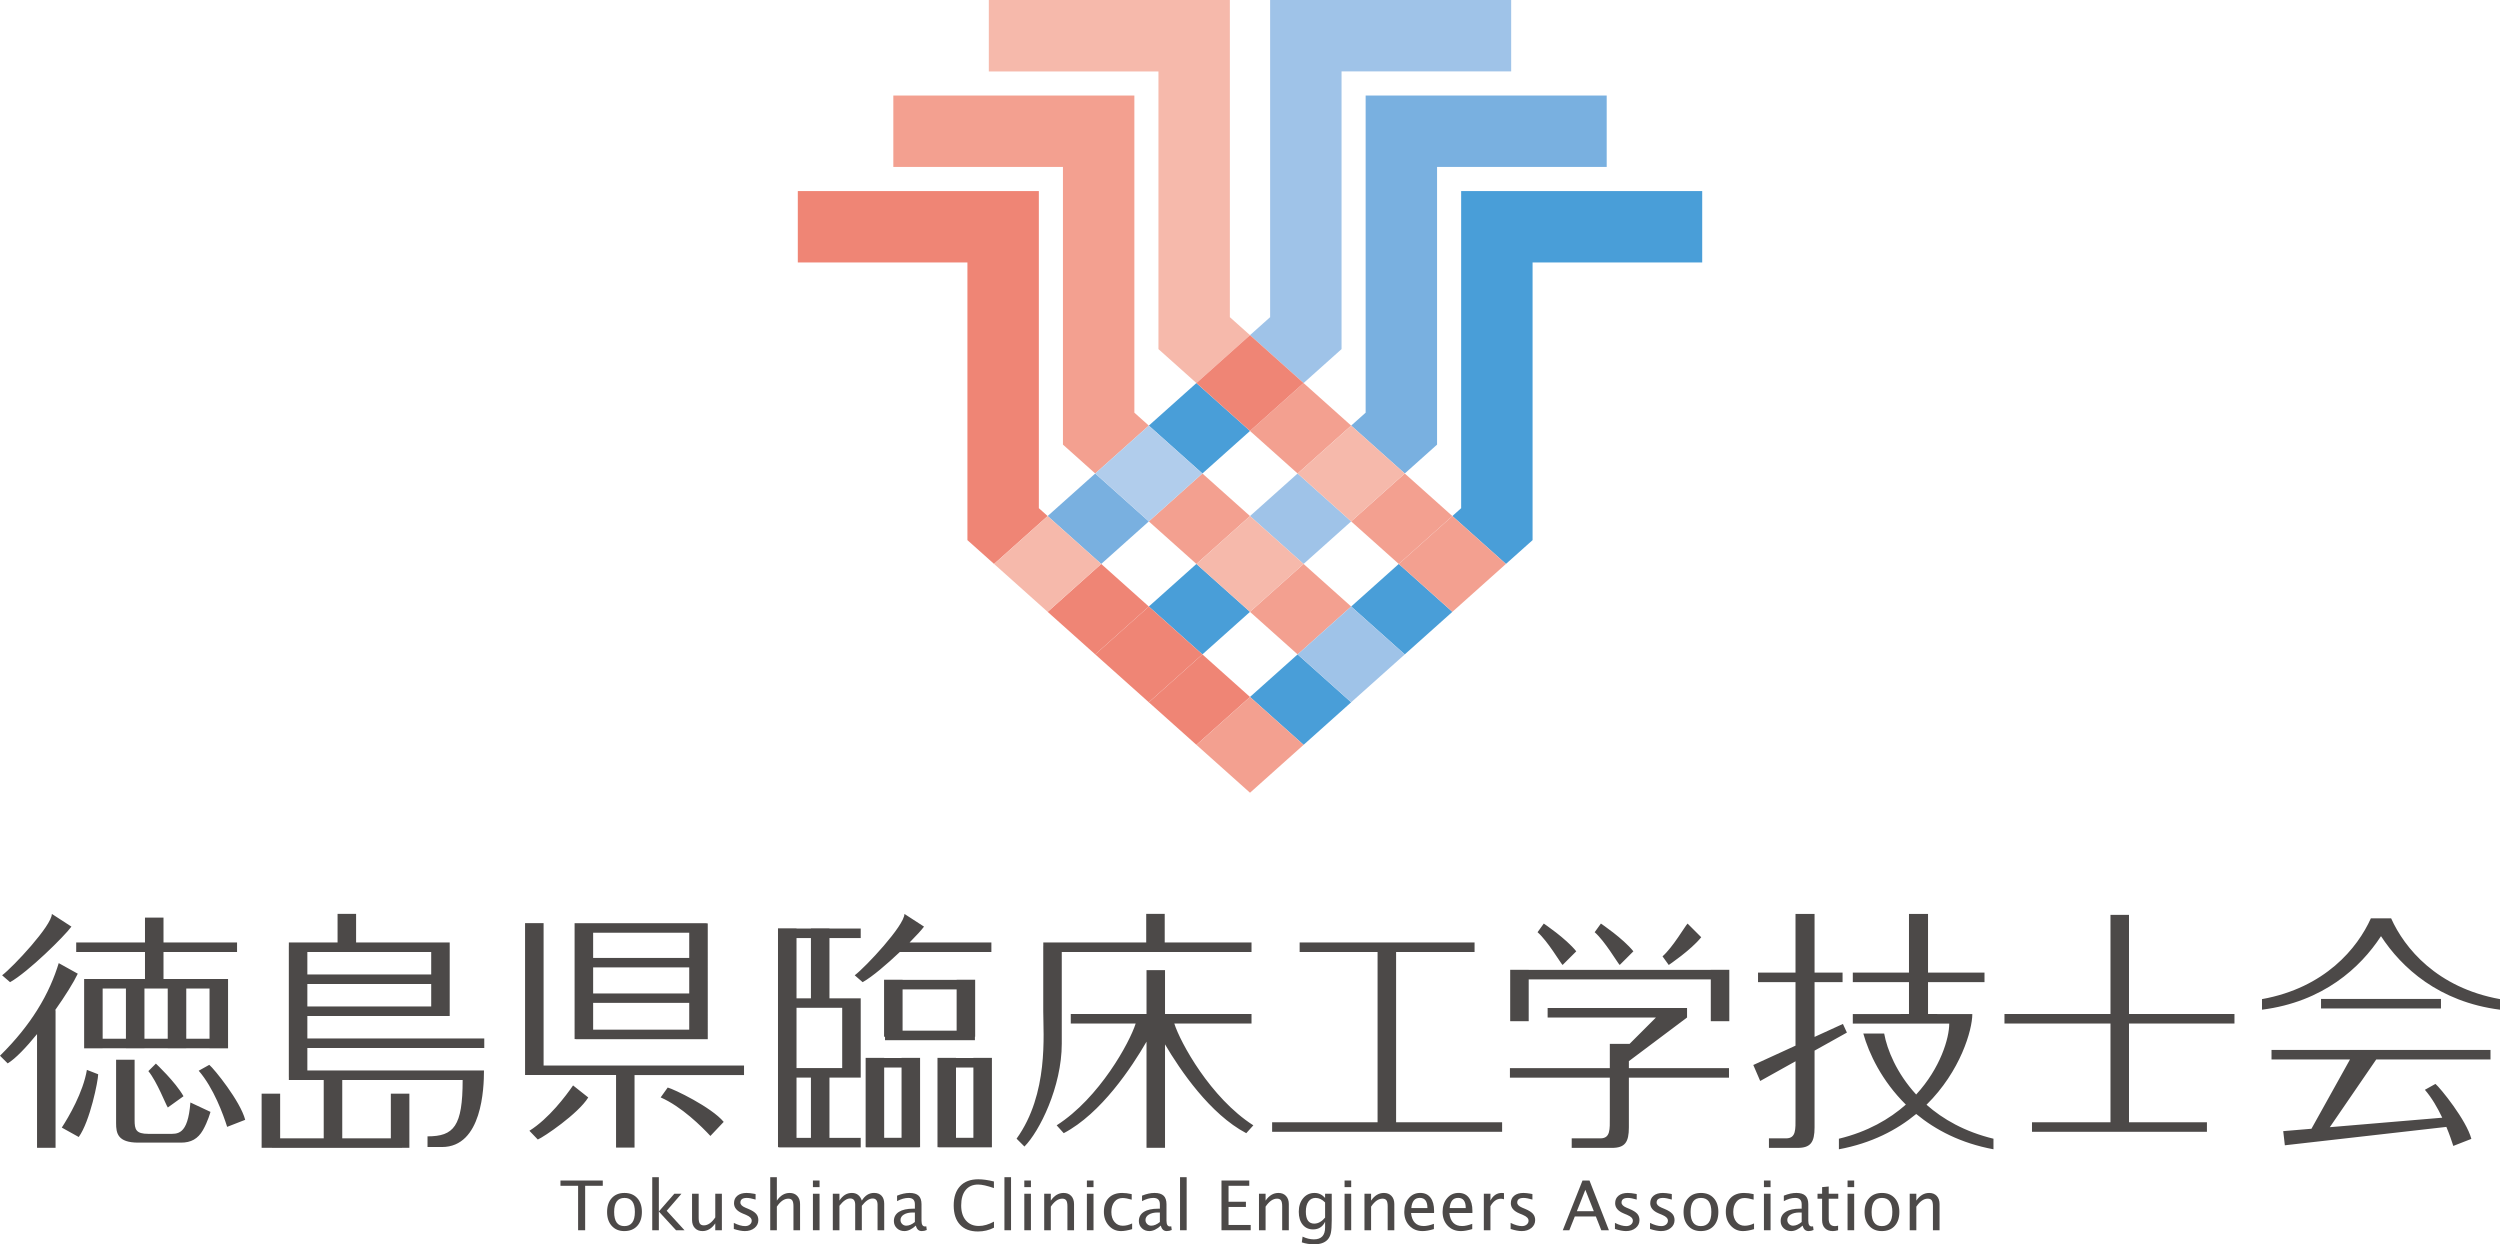 <?xml version="1.0" encoding="utf-8"?>
<!-- Generator: Adobe Illustrator 13.0.0, SVG Export Plug-In . SVG Version: 6.00 Build 14948)  -->
<!DOCTYPE svg PUBLIC "-//W3C//DTD SVG 1.1//EN" "http://www.w3.org/Graphics/SVG/1.1/DTD/svg11.dtd">
<svg version="1.1" id="レイヤー_1" xmlns="http://www.w3.org/2000/svg" xmlns:xlink="http://www.w3.org/1999/xlink" x="0px"
	 y="0px" width="774.561px" height="385.52px" viewBox="0 0 774.561 385.52" enable-background="new 0 0 774.561 385.52"
	 xml:space="preserve">
<g>
	<polyline fill="#499ED8" points="387.281,133.518 370.679,118.681 355.93,131.864 372.532,146.701 387.281,133.518 	"/>
	<polyline fill="#79B0E0" points="355.93,161.544 339.333,146.701 324.586,159.885 341.186,174.724 355.93,161.544 	"/>
	<polyline fill="#9FC3E8" points="415.645,108.163 415.645,22.13 468.197,22.13 468.197,0 393.514,0 393.514,98.264 
		387.281,103.838 403.879,118.681 415.645,108.163 	"/>
	<polyline fill="#499ED8" points="370.679,174.724 355.93,187.913 372.532,202.75 387.281,189.564 370.679,174.724 	"/>
	<polyline fill="#79B0E0" points="445.236,137.753 445.236,51.723 497.796,51.723 497.796,29.596 423.109,29.596 423.109,127.857 
		418.622,131.864 435.227,146.701 445.236,137.753 	"/>
	<polyline fill="#9FC3E8" points="403.879,174.724 418.622,161.544 402.031,146.701 387.281,159.885 403.879,174.724 	"/>
	<polyline fill="#499ED8" points="433.373,174.724 418.622,187.913 435.23,202.75 449.979,189.564 433.373,174.724 	"/>
	<polyline fill="#499ED8" points="474.831,167.344 474.831,81.317 527.385,81.317 527.385,59.187 452.7,59.187 452.7,157.448 
		449.979,159.885 466.573,174.724 474.831,167.344 	"/>
	<polyline fill="#499ED8" points="387.281,215.933 403.879,230.77 418.622,217.586 402.031,202.75 387.281,215.933 	"/>
	<polyline fill="#F3A090" points="433.373,174.724 449.979,159.885 435.227,146.701 418.622,161.544 433.373,174.724 	"/>
	<polyline fill="#F6B9AB" points="381.041,98.264 381.041,0 306.361,0 306.361,22.132 358.917,22.132 358.917,108.163 
		370.679,118.681 387.281,103.838 381.041,98.264 	"/>
	<polyline fill="#F3A090" points="402.031,146.701 418.622,131.864 403.879,118.681 387.281,133.518 402.031,146.701 	"/>
	<polyline fill="#EF8575" points="403.879,118.681 387.281,103.838 370.679,118.681 387.281,133.518 403.879,118.681 	"/>
	<polyline fill="#F6B9AB" points="418.622,161.544 435.227,146.701 418.622,131.864 402.031,146.701 418.622,161.544 	"/>
	<polyline fill="#F3A090" points="449.979,189.564 466.573,174.724 449.979,159.885 433.373,174.724 449.979,189.564 	"/>
	<polyline fill="#F3A090" points="351.456,127.857 351.456,29.596 276.773,29.596 276.773,51.723 329.328,51.723 329.328,137.753 
		339.333,146.701 355.93,131.864 351.456,127.857 	"/>
	<polyline fill="#F3A090" points="387.281,189.564 402.031,202.75 418.622,187.913 403.879,174.724 387.281,189.564 	"/>
	<polyline fill="#F3A090" points="387.281,159.885 372.532,146.701 355.93,161.544 370.679,174.724 387.281,159.885 	"/>
	<polyline fill="#B1CDEC" points="372.532,146.701 355.93,131.864 339.333,146.701 355.93,161.544 372.532,146.701 	"/>
	<polyline fill="#F6B9AB" points="370.679,174.724 387.281,189.564 403.879,174.724 387.281,159.885 370.679,174.724 	"/>
	<polyline fill="#9FC3E8" points="402.031,202.75 418.622,217.586 435.23,202.75 418.622,187.913 402.031,202.75 	"/>
	<polyline fill="#EF8575" points="341.186,174.724 324.586,189.564 339.333,202.75 355.93,187.913 341.186,174.724 	"/>
	<polyline fill="#EF8575" points="372.532,202.75 355.93,217.586 370.679,230.77 387.281,215.933 372.532,202.75 	"/>
	<polyline fill="#EF8575" points="321.862,157.448 321.862,59.187 247.179,59.187 247.179,81.317 299.73,81.317 299.73,167.344 
		307.987,174.724 324.586,159.885 321.862,157.448 	"/>
	<polyline fill="#F6B9AB" points="324.586,159.885 307.987,174.724 324.586,189.564 341.186,174.724 324.586,159.885 	"/>
	<polyline fill="#EF8575" points="355.93,187.913 339.333,202.75 355.93,217.586 372.532,202.75 355.93,187.913 	"/>
	<polyline fill="#F3A090" points="370.679,230.77 387.281,245.611 403.879,230.77 387.281,215.933 370.679,230.77 	"/>
</g>
<g>
	<g>
		<polyline fill="#4C4948" points="179.11,381.16 179.11,367.389 173.644,367.389 173.644,365.752 186.756,365.752 186.756,367.389 
			181.296,367.389 181.296,381.16 179.11,381.16 		"/>
		<path fill="#4C4948" d="M193.408,381.42c-1.614,0-2.906-0.539-3.87-1.609c-0.964-1.069-1.447-2.506-1.447-4.305
			c0-1.818,0.483-3.256,1.454-4.314c0.967-1.061,2.28-1.588,3.937-1.588c1.66,0,2.973,0.527,3.94,1.588
			c0.97,1.06,1.454,2.49,1.454,4.297c0,1.843-0.487,3.291-1.459,4.349C196.446,380.893,195.111,381.42,193.408,381.42
			 M193.442,379.877c2.171,0,3.259-1.465,3.259-4.39c0-2.895-1.073-4.342-3.22-4.342c-2.134,0-3.205,1.453-3.205,4.359
			C190.277,378.422,191.332,379.877,193.442,379.877z"/>
		<polyline fill="#4C4948" points="202.08,381.16 202.08,364.723 204.128,364.723 204.128,375.342 208.917,369.854 211.124,369.854 
			206.558,375.131 212.073,381.16 209.449,381.16 204.128,375.359 204.128,381.16 202.08,381.16 		"/>
		<path fill="#4C4948" d="M221.607,381.16v-2.127c-1.088,1.59-2.414,2.387-3.964,2.387c-0.985,0-1.772-0.314-2.353-0.935
			c-0.584-0.623-0.876-1.457-0.876-2.512v-8.121h2.052v7.451c0,0.85,0.122,1.451,0.368,1.807c0.249,0.359,0.657,0.539,1.234,0.539
			c1.25,0,2.426-0.823,3.539-2.467v-7.33h2.049v11.308H221.607"/>
		<path fill="#4C4948" d="M230.765,381.42c-0.937,0-2.074-0.224-3.411-0.658v-1.881c1.337,0.666,2.505,0.996,3.496,0.996
			c0.59,0,1.08-0.158,1.468-0.48c0.386-0.315,0.581-0.717,0.581-1.192c0-0.703-0.544-1.281-1.633-1.74l-1.198-0.51
			c-1.767-0.732-2.654-1.795-2.654-3.172c0-0.984,0.35-1.765,1.049-2.328c0.696-0.566,1.651-0.851,2.867-0.851
			c0.629,0,1.411,0.09,2.341,0.26l0.426,0.085v1.709c-1.143-0.341-2.055-0.511-2.727-0.511c-1.319,0-1.977,0.48-1.977,1.435
			c0,0.617,0.499,1.139,1.499,1.563l0.988,0.416c1.119,0.472,1.906,0.969,2.371,1.492c0.469,0.523,0.7,1.18,0.7,1.965
			c0,0.99-0.392,1.805-1.177,2.443C232.989,381.099,231.99,381.42,230.765,381.42"/>
		<path fill="#4C4948" d="M238.636,381.16v-16.438h2.052v7.256c1.083-1.584,2.405-2.375,3.977-2.375
			c0.976,0,1.757,0.312,2.341,0.929c0.581,0.627,0.873,1.459,0.873,2.506v8.123h-2.049v-7.455c0-0.838-0.125-1.439-0.371-1.797
			c-0.247-0.355-0.654-0.535-1.223-0.535c-1.255,0-2.441,0.821-3.548,2.467v7.32H238.636"/>
		<path fill="#4C4948" d="M253.917,367.801h-2.052v-2.049h2.052V367.801z M253.917,381.16h-2.052v-11.308h2.052V381.16z"/>
		<path fill="#4C4948" d="M258.027,381.16v-11.308h2.052v2.125c0.997-1.584,2.28-2.375,3.849-2.375c1.514,0,2.544,0.791,3.089,2.375
			c0.976-1.59,2.237-2.383,3.791-2.383c1,0,1.772,0.291,2.323,0.879c0.547,0.586,0.82,1.406,0.82,2.459v8.228h-2.061v-7.904
			c0-1.289-0.511-1.935-1.529-1.935c-1.061,0-2.177,0.755-3.344,2.261v7.578h-2.059v-7.904c0-1.295-0.52-1.945-1.562-1.945
			c-1.034,0-2.141,0.754-3.317,2.271v7.578H258.027"/>
		<path fill="#4C4948" d="M283.76,379.719c-1.23,1.131-2.414,1.701-3.554,1.701c-0.936,0-1.711-0.295-2.329-0.879
			c-0.617-0.59-0.93-1.33-0.93-2.228c0-1.233,0.523-2.182,1.56-2.846c1.037-0.662,2.523-0.99,4.46-0.99h0.486v-1.365
			c0-1.311-0.668-1.967-2.016-1.967c-1.082,0-2.253,0.33-3.505,0.996v-1.695c1.377-0.562,2.672-0.844,3.879-0.844
			c1.265,0,2.195,0.287,2.794,0.855c0.602,0.563,0.9,1.453,0.9,2.653v5.119c0,1.174,0.362,1.761,1.083,1.761
			c0.091,0,0.225-0.013,0.398-0.041l0.146,1.133c-0.468,0.223-0.981,0.336-1.544,0.336
			C284.632,381.42,284.021,380.85,283.76,379.719 M283.453,378.609v-2.928l-0.684-0.021c-1.125,0-2.031,0.213-2.728,0.643
			c-0.693,0.426-1.04,0.984-1.04,1.682c0,0.492,0.173,0.908,0.52,1.248c0.347,0.343,0.769,0.513,1.268,0.513
			C281.644,379.744,282.532,379.367,283.453,378.609z"/>
		<path fill="#4C4948" d="M302.984,381.543c-2.396,0-4.244-0.701-5.549-2.105c-1.307-1.408-1.955-3.396-1.955-5.969
			s0.663-4.561,1.992-5.977c1.329-1.418,3.202-2.123,5.615-2.123c1.38,0,2.998,0.225,4.854,0.676v2.049
			c-2.113-0.727-3.74-1.092-4.887-1.092c-1.672,0-2.964,0.565-3.879,1.697c-0.918,1.131-1.377,2.727-1.377,4.786
			c0,1.966,0.49,3.513,1.468,4.646c0.979,1.137,2.317,1.703,4.012,1.703c1.456,0,3.016-0.445,4.682-1.347v1.873
			C306.438,381.152,304.781,381.543,302.984,381.543"/>
		<rect x="311.196" y="364.723" fill="#4C4948" width="2.049" height="16.438"/>
		<path fill="#4C4948" d="M319.407,367.801h-2.052v-2.049h2.052V367.801z M319.407,381.16h-2.052v-11.308h2.052V381.16z"/>
		<path fill="#4C4948" d="M323.518,381.16v-11.308h2.053v2.125c1.083-1.584,2.404-2.375,3.977-2.375
			c0.979,0,1.757,0.312,2.341,0.928c0.581,0.628,0.875,1.46,0.875,2.507v8.123h-2.052v-7.455c0-0.838-0.125-1.439-0.368-1.797
			c-0.246-0.355-0.657-0.535-1.225-0.535c-1.256,0-2.438,0.821-3.548,2.467v7.32H323.518"/>
		<path fill="#4C4948" d="M338.798,367.801h-2.052v-2.049h2.052V367.801z M338.798,381.16h-2.052v-11.308h2.052V381.16z"/>
		<path fill="#4C4948" d="M347.324,381.42c-1.526,0-2.794-0.57-3.801-1.701s-1.509-2.553-1.509-4.273
			c0-1.844,0.499-3.274,1.493-4.299c0.997-1.026,2.387-1.543,4.168-1.543c0.882,0,1.866,0.119,2.955,0.365v1.715
			c-1.155-0.338-2.101-0.51-2.83-0.51c-1.047,0-1.892,0.395-2.526,1.182c-0.63,0.791-0.948,1.836-0.948,3.15
			c0,1.271,0.325,2.299,0.979,3.082c0.65,0.781,1.504,1.174,2.561,1.174c0.937,0,1.899-0.236,2.895-0.717v1.77
			C349.43,381.215,348.288,381.42,347.324,381.42"/>
		<path fill="#4C4948" d="M359.658,379.719c-1.229,1.131-2.414,1.701-3.551,1.701c-0.938,0-1.716-0.295-2.329-0.879
			c-0.62-0.59-0.931-1.33-0.931-2.228c0-1.233,0.521-2.182,1.558-2.846c1.039-0.662,2.525-0.99,4.463-0.99h0.489v-1.365
			c0-1.311-0.672-1.967-2.021-1.967c-1.083,0-2.25,0.33-3.509,0.996v-1.695c1.383-0.562,2.679-0.844,3.886-0.844
			c1.262,0,2.194,0.287,2.794,0.855c0.6,0.563,0.899,1.453,0.899,2.653v5.119c0,1.174,0.358,1.761,1.083,1.761
			c0.091,0,0.222-0.013,0.392-0.041l0.149,1.133c-0.465,0.223-0.979,0.336-1.542,0.336
			C360.531,381.42,359.922,380.85,359.658,379.719 M359.357,378.609v-2.928l-0.69-0.021c-1.121,0-2.033,0.213-2.724,0.643
			c-0.696,0.426-1.043,0.984-1.043,1.682c0,0.492,0.173,0.908,0.521,1.248c0.347,0.343,0.771,0.513,1.27,0.513
			C357.545,379.744,358.432,379.367,359.357,378.609z"/>
		<rect x="365.602" y="364.723" fill="#4C4948" width="2.053" height="16.438"/>
		<polyline fill="#4C4948" points="378.447,381.16 378.447,365.752 387.054,365.752 387.054,367.389 380.633,367.389 
			380.633,372.332 386.014,372.332 386.014,373.945 380.633,373.945 380.633,379.525 387.5,379.525 387.5,381.16 378.447,381.16 		
			"/>
		<path fill="#4C4948" d="M390.061,381.16v-11.308h2.05v2.125c1.086-1.584,2.407-2.375,3.977-2.375c0.979,0,1.761,0.312,2.342,0.928
			c0.586,0.628,0.878,1.46,0.878,2.507v8.123h-2.055v-7.455c0-0.838-0.122-1.439-0.365-1.797c-0.249-0.355-0.655-0.535-1.226-0.535
			c-1.255,0-2.438,0.821-3.551,2.467v7.32H390.061"/>
		<path fill="#4C4948" d="M403.332,384.916l0.24-1.779c1.186,0.562,2.355,0.846,3.509,0.846c2.308,0,3.466-1.229,3.466-3.68v-1.777
			c-0.757,1.584-2.001,2.373-3.728,2.373c-1.354,0-2.43-0.492-3.227-1.477c-0.8-0.986-1.198-2.316-1.198-3.988
			c0-1.723,0.456-3.123,1.362-4.205c0.909-1.086,2.086-1.625,3.53-1.625c1.265,0,2.35,0.517,3.259,1.543v-1.293h2.06v8.226
			c0,1.77-0.093,3.08-0.274,3.928c-0.182,0.852-0.528,1.547-1.033,2.086c-0.896,0.955-2.289,1.428-4.175,1.428
			C405.803,385.52,404.539,385.32,403.332,384.916 M410.546,377.244v-4.693c-0.903-0.938-1.885-1.404-2.946-1.404
			c-0.944,0-1.684,0.377-2.216,1.133c-0.535,0.759-0.803,1.796-0.803,3.111c0,2.48,0.869,3.717,2.611,3.717
			C408.381,379.107,409.498,378.484,410.546,377.244z"/>
		<path fill="#4C4948" d="M418.633,367.801h-2.052v-2.049h2.052V367.801z M418.633,381.16h-2.052v-11.308h2.052V381.16z"/>
		<path fill="#4C4948" d="M422.744,381.16v-11.308h2.053v2.125c1.079-1.584,2.404-2.375,3.978-2.375
			c0.976,0,1.757,0.312,2.341,0.928c0.581,0.628,0.876,1.46,0.876,2.507v8.123h-2.054v-7.455c0-0.838-0.123-1.439-0.366-1.797
			c-0.25-0.355-0.657-0.535-1.227-0.535c-1.256,0-2.438,0.821-3.548,2.467v7.32H422.744"/>
		<path fill="#4C4948" d="M444.26,380.795c-1.374,0.418-2.551,0.625-3.528,0.625c-1.667,0-3.025-0.558-4.074-1.66
			c-1.054-1.111-1.578-2.545-1.578-4.307c0-1.711,0.462-3.119,1.39-4.214c0.928-1.098,2.112-1.645,3.555-1.645
			c1.367,0,2.423,0.486,3.174,1.455c0.742,0.975,1.115,2.352,1.115,4.143l-0.009,0.636h-7.133c0.298,2.684,1.614,4.03,3.946,4.03
			c0.851,0,1.899-0.229,3.144-0.688L444.26,380.795 M437.264,374.287h4.986c0-2.103-0.784-3.154-2.354-3.154
			C438.323,371.133,437.444,372.186,437.264,374.287z"/>
		<path fill="#4C4948" d="M456.135,380.795c-1.374,0.418-2.548,0.625-3.525,0.625c-1.669,0-3.025-0.558-4.077-1.66
			c-1.052-1.111-1.578-2.545-1.578-4.307c0-1.711,0.466-3.119,1.393-4.214c0.925-1.098,2.107-1.645,3.556-1.645
			c1.363,0,2.423,0.486,3.168,1.455c0.744,0.975,1.121,2.352,1.121,4.143l-0.013,0.636h-7.13c0.295,2.684,1.611,4.03,3.946,4.03
			c0.852,0,1.899-0.229,3.141-0.688L456.135,380.795 M449.14,374.287h4.985c0-2.103-0.781-3.154-2.35-3.154
			C450.198,371.133,449.323,372.186,449.14,374.287z"/>
		<path fill="#4C4948" d="M459.726,381.16v-11.308h2.051v2.125c0.813-1.584,1.99-2.375,3.538-2.375c0.21,0,0.429,0.017,0.656,0.053
			v1.916c-0.353-0.118-0.666-0.178-0.937-0.178c-1.298,0-2.384,0.769-3.259,2.312v7.455H459.726"/>
		<path fill="#4C4948" d="M471.447,381.42c-0.938,0-2.077-0.224-3.415-0.658v-1.881c1.338,0.666,2.506,0.996,3.5,0.996
			c0.587,0,1.076-0.158,1.465-0.48c0.39-0.315,0.584-0.717,0.584-1.192c0-0.703-0.544-1.281-1.636-1.74l-1.194-0.51
			c-1.77-0.732-2.657-1.795-2.657-3.172c0-0.984,0.351-1.765,1.049-2.328c0.696-0.566,1.653-0.851,2.867-0.851
			c0.632,0,1.41,0.09,2.341,0.26l0.427,0.085v1.709c-1.145-0.341-2.054-0.511-2.726-0.511c-1.318,0-1.979,0.48-1.979,1.435
			c0,0.617,0.501,1.139,1.498,1.563l0.987,0.416c1.119,0.472,1.909,0.969,2.375,1.492s0.696,1.18,0.696,1.965
			c0,0.99-0.393,1.805-1.177,2.443C473.668,381.1,472.668,381.42,471.447,381.42"/>
		<path fill="#4C4948" d="M496.116,381.16l-1.679-4.269h-6.524l-1.696,4.269h-2.031l6.111-15.408h2.165l6.017,15.408H496.116
			 M493.805,375.266l-2.624-6.641l-2.633,6.641H493.805z"/>
		<path fill="#4C4948" d="M503.765,381.42c-0.937,0-2.077-0.224-3.415-0.658v-1.881c1.338,0.666,2.507,0.996,3.497,0.996
			c0.591,0,1.079-0.158,1.469-0.48c0.39-0.315,0.584-0.717,0.584-1.192c0-0.703-0.544-1.281-1.637-1.74l-1.193-0.51
			c-1.771-0.732-2.657-1.795-2.657-3.172c0-0.984,0.35-1.765,1.049-2.328c0.696-0.566,1.65-0.851,2.867-0.851
			c0.632,0,1.41,0.09,2.341,0.26l0.426,0.085v1.709c-1.144-0.341-2.053-0.511-2.725-0.511c-1.319,0-1.979,0.48-1.979,1.435
			c0,0.617,0.501,1.139,1.498,1.563l0.988,0.416c1.119,0.472,1.909,0.969,2.375,1.492c0.465,0.523,0.696,1.18,0.696,1.965
			c0,0.99-0.394,1.805-1.177,2.443C505.987,381.1,504.987,381.42,503.765,381.42"/>
		<path fill="#4C4948" d="M514.631,381.42c-0.937,0-2.074-0.224-3.412-0.658v-1.881c1.338,0.666,2.503,0.996,3.497,0.996
			c0.587,0,1.076-0.158,1.468-0.48c0.388-0.315,0.581-0.717,0.581-1.192c0-0.703-0.544-1.281-1.633-1.74l-1.197-0.51
			c-1.77-0.732-2.653-1.795-2.653-3.172c0-0.984,0.35-1.765,1.046-2.328c0.696-0.566,1.653-0.851,2.867-0.851
			c0.632,0,1.413,0.09,2.344,0.26l0.426,0.085v1.709c-1.146-0.341-2.056-0.511-2.728-0.511c-1.319,0-1.977,0.48-1.977,1.435
			c0,0.617,0.498,1.139,1.495,1.563l0.988,0.416c1.119,0.472,1.909,0.969,2.374,1.492c0.466,0.523,0.699,1.18,0.699,1.965
			c0,0.99-0.393,1.805-1.181,2.443C516.856,381.1,515.854,381.42,514.631,381.42"/>
		<path fill="#4C4948" d="M526.926,381.42c-1.618,0-2.91-0.539-3.874-1.609c-0.964-1.069-1.446-2.506-1.446-4.305
			c0-1.818,0.482-3.256,1.453-4.314c0.968-1.061,2.279-1.588,3.939-1.588c1.657,0,2.971,0.527,3.939,1.588
			c0.968,1.06,1.45,2.49,1.45,4.297c0,1.843-0.485,3.291-1.459,4.349C529.96,380.893,528.625,381.42,526.926,381.42
			 M526.957,379.877c2.171,0,3.259-1.465,3.259-4.39c0-2.895-1.073-4.342-3.217-4.342c-2.141,0-3.207,1.453-3.207,4.359
			C523.792,378.422,524.846,379.877,526.957,379.877z"/>
		<path fill="#4C4948" d="M540.008,381.42c-1.525,0-2.794-0.57-3.797-1.701c-1.01-1.131-1.512-2.553-1.512-4.273
			c0-1.844,0.496-3.274,1.496-4.299c0.994-1.026,2.384-1.543,4.165-1.543c0.882,0,1.869,0.119,2.958,0.365v1.715
			c-1.161-0.338-2.104-0.51-2.833-0.51c-1.047,0-1.89,0.395-2.521,1.182c-0.639,0.791-0.955,1.836-0.955,3.15
			c0,1.271,0.325,2.299,0.979,3.082c0.649,0.781,1.505,1.174,2.56,1.174c0.938,0,1.9-0.236,2.896-0.717v1.77
			C542.115,381.215,540.972,381.42,540.008,381.42"/>
		<path fill="#4C4948" d="M548.564,367.801h-2.051v-2.049h2.051V367.801z M548.564,381.16h-2.051v-11.308h2.051V381.16z"/>
		<path fill="#4C4948" d="M558.505,379.719c-1.229,1.131-2.414,1.701-3.551,1.701c-0.938,0-1.712-0.295-2.332-0.879
			c-0.617-0.59-0.928-1.33-0.928-2.228c0-1.233,0.521-2.182,1.557-2.846c1.04-0.662,2.526-0.99,4.464-0.99h0.489v-1.365
			c0-1.311-0.675-1.967-2.022-1.967c-1.082,0-2.249,0.33-3.505,0.996v-1.695c1.38-0.562,2.673-0.844,3.882-0.844
			c1.263,0,2.192,0.287,2.796,0.855c0.599,0.563,0.898,1.453,0.898,2.653v5.119c0,1.174,0.358,1.761,1.083,1.761
			c0.088,0,0.222-0.013,0.396-0.041l0.146,1.133c-0.466,0.223-0.979,0.336-1.542,0.336
			C559.377,381.42,558.767,380.85,558.505,379.719 M558.205,378.609v-2.928l-0.69-0.021c-1.125,0-2.033,0.213-2.727,0.643
			c-0.693,0.426-1.04,0.984-1.04,1.682c0,0.492,0.173,0.908,0.52,1.248c0.348,0.343,0.772,0.513,1.271,0.513
			C556.389,379.744,557.28,379.367,558.205,378.609z"/>
		<path fill="#4C4948" d="M567.842,381.42c-1.043,0-1.852-0.303-2.438-0.898c-0.581-0.596-0.872-1.422-0.872-2.481v-6.646h-1.417
			v-1.541h1.417v-2.053l2.052-0.193v2.246h2.955v1.541h-2.955v6.269c0,1.473,0.639,2.215,1.915,2.215c0.268,0,0.6-0.045,0.988-0.133
			v1.416C568.855,381.33,568.304,381.42,567.842,381.42"/>
		<path fill="#4C4948" d="M574.47,367.801h-2.05v-2.049h2.05V367.801z M574.47,381.16h-2.05v-11.308h2.05V381.16z"/>
		<path fill="#4C4948" d="M583.004,381.42c-1.614,0-2.907-0.539-3.871-1.609c-0.963-1.069-1.445-2.506-1.445-4.305
			c0-1.818,0.482-3.256,1.452-4.314c0.968-1.061,2.28-1.588,3.94-1.588c1.656,0,2.97,0.527,3.939,1.588
			c0.964,1.06,1.449,2.49,1.449,4.297c0,1.843-0.485,3.291-1.459,4.349C586.042,380.893,584.707,381.42,583.004,381.42
			 M583.038,379.877c2.171,0,3.256-1.465,3.256-4.39c0-2.895-1.065-4.342-3.213-4.342c-2.141,0-3.208,1.453-3.208,4.359
			C579.873,378.422,580.927,379.877,583.038,379.877z"/>
		<path fill="#4C4948" d="M591.675,381.16v-11.308h2.052v2.125c1.079-1.584,2.408-2.375,3.975-2.375
			c0.979,0,1.761,0.312,2.345,0.928c0.58,0.628,0.872,1.46,0.872,2.507v8.123h-2.049v-7.455c0-0.838-0.125-1.439-0.371-1.797
			c-0.246-0.355-0.653-0.535-1.223-0.535c-1.256,0-2.438,0.821-3.549,2.467v7.32H591.675"/>
	</g>
	<path fill="#4C4948" d="M501.825,298.975l4.237-4.23c-3.213-4.008-10.065-8.602-10.065-8.602l-1.928,2.678
		C497.286,291.645,501.123,298.303,501.825,298.975 M64.84,329.91l-3.277,1.827c4.643,5.359,7.634,13.64,8.814,17.392l5.591-2.185
		C74.457,341.152,66.336,331.148,64.84,329.91z M206.874,336.945l-2.186,3.058c6.494,2.856,12.739,9.059,15.408,11.944l4.123-4.362
		C220.373,342.992,208.756,337.426,206.874,336.945z M484.127,298.975l4.238-4.23c-3.214-4.008-10.066-8.602-10.066-8.602
		l-1.928,2.678C479.588,291.645,483.428,298.303,484.127,298.975z M527.081,290.377l-4.234-4.234
		c-0.698,0.674-4.543,7.332-7.76,10.157l1.928,2.675C517.014,298.975,523.868,294.381,527.081,290.377z M19.145,349.354l5.251,2.918
		c3.499-4.864,6.022-17.496,6.022-19.438l-3.496-1.361C25.754,338.469,21.285,346.049,19.145,349.354z M164.021,350.344l2.603,2.707
		c1.797-0.746,12.486-7.937,15.63-13.031l-4.706-3.729C175.319,339.539,170.038,346.574,164.021,350.344z M52.187,351.295
		c0,0-2.332,0-6.22,0c-3.886,0-4.263-1.357-4.263-4.277v-18.676h-5.737v19.648c0,3.11,0.477,6.026,6.892,6.026s13.213,0,13.213,0
		c3.113,0,5.248-1.168,6.804-3.887c1.554-2.726,2.332-5.637,2.332-5.637l-6.221-2.918C58.212,351.883,54.908,351.295,52.187,351.295
		z M22.13,287.088l-6.062-3.935c0,3.605-11.97,16.394-15.411,19.015l2.459,2.134C8.689,301.183,19.999,290.039,22.13,287.088z
		 M48.298,329.529l-2.332,2.33c2.724,3.308,5.442,10.494,6.026,11.273l4.861-3.496C54.327,335.166,48.298,329.529,48.298,329.529z
		 M24.097,301.676l-5.901-3.278c-1.338,4.372-3.366,9.285-6.698,14.587h-0.024v0.04C8.686,317.455,4.992,322.167,0,327.087
		l2.377,2.377c2.399-1.438,5.728-4.943,9.097-9.078v35.225h5.74v-42.625h-0.14C20.182,308.592,22.824,304.354,24.097,301.676z
		 M178.024,321.93h0.356v0.049h40.904l-0.003-35.891h-0.355v-0.053h-40.904L178.024,321.93z M183.768,288.99h29.771v7.804h-29.771
		V288.99z M183.768,299.723h29.771v8.069h-29.771V299.723z M183.768,310.723h29.771v8.303h-29.771V310.723z M39.016,324.791h5.737
		v-0.017h7.215v0.017h5.74v-0.017h7.211v0.017h5.737v-21.476H50.657v-8.359h22.787v-2.949H50.657v-7.71H44.92v7.71H23.608v2.949
		H44.92v8.359H26.067v21.476h5.737v-0.017h7.211L39.016,324.791L39.016,324.791z M57.708,306.266h7.211v15.562h-7.211V306.266z
		 M44.753,306.266h7.215v15.562h-7.215V306.266z M39.016,321.826h-7.211v-15.562h7.211V321.826z M266.67,309.301h-9.684v-18.668
		h9.687v-2.955h-9.687v-0.049h-5.74v0.049h-4.466v-0.049h-5.74v67.811h0.356v0.054h25.277v-2.953h-9.687v-18.668h9.687v-22.894
		h-0.003V309.301z M246.781,290.633h4.466v18.668h-4.466V290.633z M251.247,352.539h-4.466v-18.668h4.466V352.539z M260.933,330.916
		h-14.152v-18.664h14.152V330.916z M659.614,283.439h-5.737v30.719h-32.845v2.949h32.845v30.603H629.56v2.951h54.202v-2.951h-24.147
		v-30.603h32.677v-2.949h-32.677V283.439z M570.98,317.24l-8.784,4.021v-16.972h8.678v-2.949h-8.678c0-10.31,0-18.18,0-18.18h-5.903
		v18.18h-11.614v2.949h11.614v19.684l-13.08,5.99l2.141,4.955l10.939-6.105v17.359c0,3.725,0.219,6.521-2.935,6.521h-5.297v2.953
		h8.854c4.04,0,5.28-1.703,5.28-6.367v-23.766l10.019-5.591L570.98,317.24z M611.072,314.189c0-0.021-6.312-0.026-13.722-0.021
		v-9.879h17.497v-2.949h-17.497c0-8.652,0-18.18,0-18.18h-5.903v18.18h-17.402v2.949h17.402v9.881
		c-8.871,0.007-17.402,0.02-17.402,0.02v2.949h29.877c0,4.496-2.709,13.766-10.246,21.969c-6.083-6.625-9.021-13.942-9.911-18.887
		H577.3c1.696,6.107,5.727,14.666,13.181,22.016c-5.084,4.496-11.834,8.406-20.744,10.568v3.273
		c10.105-1.875,17.946-5.972,23.951-10.937c6.002,4.959,13.827,9.062,23.937,10.937v-3.273c-8.896-2.162-15.666-6.039-20.746-10.529
		C607.423,331.898,611.072,319.078,611.072,314.189z M530.045,300.482h-56.416v-0.008h-5.737v15.928h5.737v-12.967h56.416v12.967
		h5.736v-15.928h-5.736V300.482z M504.667,328.77l18.023-13.522v-2.951h-43.196v2.951h33.562l-8.159,8.159h-6.134v7.535h-30.95
		v2.949h30.95v12.281c0,3.725,0.216,6.521-2.934,6.521h-8.874v2.953h12.428c4.041,0,5.284-1.703,5.284-6.367V333.89h31.019v-2.949
		h-31.019C504.667,329.619,504.667,328.77,504.667,328.77z M740.834,284.527h-6.284c-4.122,9.207-14.186,21.502-33.73,25.025v3.277
		c18.935-2.408,30.491-13,36.872-22.787c6.382,9.787,17.938,20.379,36.869,22.787v-3.277
		C755.018,306.029,744.955,293.734,740.834,284.527z M95.225,314.779h44.105v-0.562h0.003v-21.055h-0.003v-1.155h-29.004v-8.872
		h-5.74v8.872H89.494v1.155h-0.009v40.483h0.009v0.961h10.802v18.072H86.794v-13.84h-5.737v16.77h3.189v0.021h40.312v-0.021h2.274
		v-16.77h-5.74v13.84h-15.055v-18.072h37.304c0,14.359-2.724,17.463-10.884,17.463v3.306h4.469
		c12.441,0,13.021-18.269,13.021-23.724H95.225v-6.963h54.813v-2.949H95.225V314.779z M95.225,294.956h38.372v6.962H95.225V294.956z
		 M95.225,304.867h38.372v6.965H95.225V304.867z M756.271,309.498h-37.159v2.944h37.159V309.498z M703.771,328.248h24.315
		l-11.942,21.467l-8.746,0.738l0.505,4.385l50.043-5.695c0.976,2.353,1.695,4.457,2.148,5.896l5.595-2.185
		c-1.512-5.791-9.632-15.797-11.125-17.035l-3.279,1.828c2.165,2.498,3.951,5.627,5.381,8.642l-34.832,2.94l14.38-20.981h35.404
		v-2.949h-67.848L703.771,328.248L703.771,328.248z M307.155,294.956v-2.949h-25.347c2.119-2.134,3.782-3.964,4.475-4.919
		l-6.065-3.935c0,3.605-11.967,16.394-15.405,19.015l2.453,2.134c2.968-1.657,7.546-5.588,11.514-9.346H307.155z M302.056,322.275
		v-1.076h0.073v-17.657h-5.74v0.043h-16.746v-0.043h-5.737v17.657h0.295v1.076H302.056z M279.643,306.537h16.746v12.786h-16.746
		V306.537z M168.42,286h-5.743v47.062l67.841,0.021v-2.955H168.42V286z M279.324,327.797h-5.387v-0.039h-5.74v27.682h0.179v0.037
		h16.442v-0.037h0.243v-27.686h-5.737V327.797z M279.324,352.527h-5.387v-21.78h5.387V352.527z M363.827,317.107h23.924v-2.949
		h-26.798V300.58h-5.733v13.577h-23.468v2.949h20.109c-1.821,5.801-11.188,23.043-24.484,31.547l2.192,2.433
		c11.61-6.092,21.111-20.486,25.65-28.354v32.877h5.733V323.57c4.716,8.017,13.968,21.64,25.168,27.517l2.195-2.433
		C375.02,340.15,365.646,322.907,363.827,317.107z M432.545,294.956h24.313v-2.949h-54.196v2.949h24.144v52.753h-32.671v2.951
		h71.255v-2.951h-32.845V294.956z M301.579,327.797h-5.387v-0.043h-5.737v27.686h0.411v0.037h16.438v-0.037h0.016v-27.682h-5.74
		L301.579,327.797L301.579,327.797z M301.579,352.527h-5.387v-21.78h5.387V352.527z M328.963,294.956h58.788v-2.949h-26.892v-8.872
		h-5.737v8.872h-31.887v1.155h-0.013v20.19c0,7.057,1.719,25.56-8.264,39.437l2.436,2.438c4.625-4.627,11.568-18.504,11.568-31.893
		V294.956z"/>
	<rect x="190.869" y="332.047" fill="#4C4948" width="5.727" height="23.502"/>
</g>
</svg>
